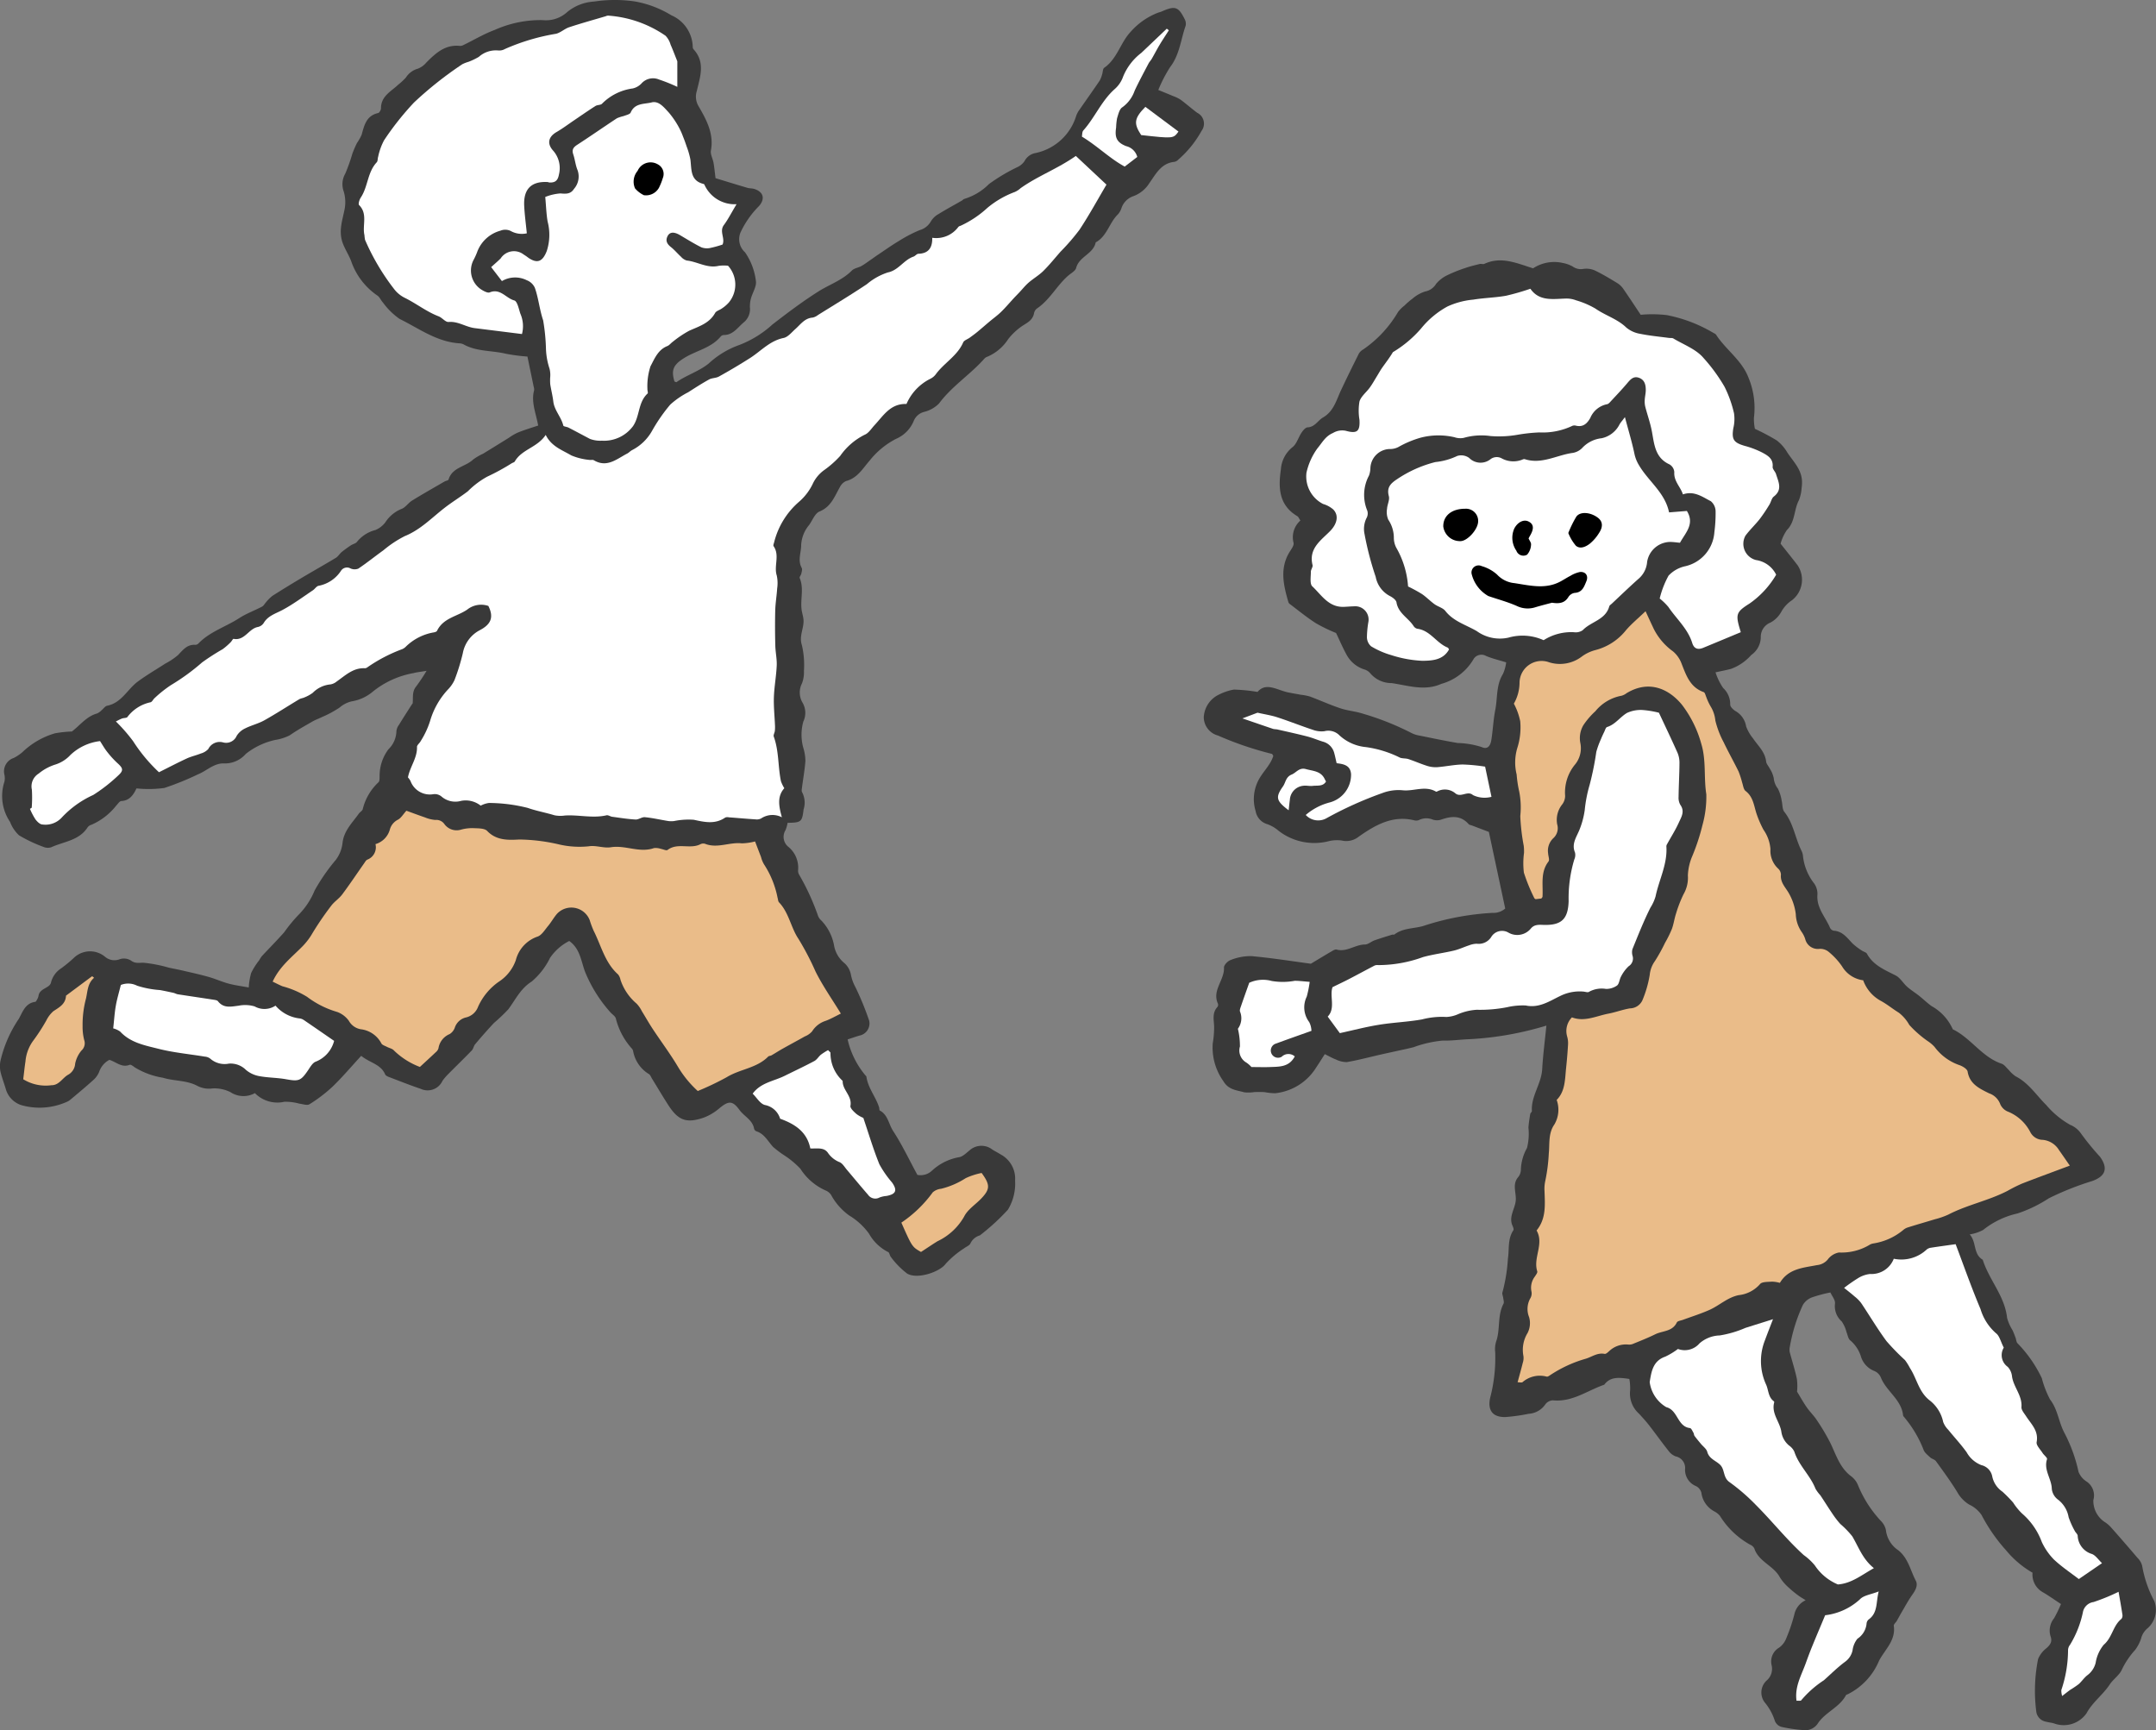 <svg xmlns="http://www.w3.org/2000/svg" width="240.511" height="192.993"><rect width="100%" height="100%" fill="#808080" stroke="none"/><g data-name="content img_01"><g data-name="グループ 1892"><path data-name="パス 1177" d="M60.037 47.47c-.267-1.434-.805-2.632-.455-3.927a.909.909 0 0 0-.044-.386l-.7-3.382a20.184 20.184 0 0 1-2.424-.318c-1.52-.366-3.148-.228-4.585-.977a1.27 1.27 0 0 0-.492-.176c-2.566-.129-4.58-1.659-6.759-2.728a7.822 7.822 0 0 1-1.851-1.818c-.237-.249-.372-.628-.646-.8a7.666 7.666 0 0 1-2.923-3.873c-.251-.634-.624-1.208-.884-1.86-.545-1.37-.1-2.549.156-3.823a4.161 4.161 0 0 0-.084-2.035 2.374 2.374 0 0 1 .171-2 19.67 19.67 0 0 0 .788-2.214 11.758 11.758 0 0 1 .512-1.191 5.984 5.984 0 0 0 .519-.907c.3-1.065.517-2.15 1.848-2.445.143-.032.317-.351.317-.536 0-1.366 1.143-1.876 1.94-2.643a6.85 6.85 0 0 0 .839-.78 2.316 2.316 0 0 1 1.335-.99 2.313 2.313 0 0 0 .933-.671c1.038-1.047 2.091-2.035 3.734-1.872a.753.753 0 0 0 .381-.075c1.171-.568 2.3-1.248 3.513-1.7a12.546 12.546 0 0 1 5.355-1.1 3.5 3.5 0 0 0 2.759-.913A5.194 5.194 0 0 1 66.263.174 15.446 15.446 0 0 1 70.815.16a11.638 11.638 0 0 1 4.071 1.543 3.95 3.95 0 0 1 2.392 3.529.415.415 0 0 0 .075.249c1.353 1.459.753 3.071.379 4.669a2.068 2.068 0 0 0 .2 1.705c.864 1.491 1.723 3.045 1.375 4.929-.079.428.21.917.292 1.384.089.512.136 1.033.221 1.708 1.146.349 2.344.72 3.548 1.074.25.073.529.05.777.128 1.026.321 1.231 1.1.528 1.906a10.374 10.374 0 0 0-2.071 2.958 1.962 1.962 0 0 0 .51 2.205 7.062 7.062 0 0 1 1.208 3.182c.11.6-.372 1.305-.55 1.973a3.371 3.371 0 0 0-.113.981A1.913 1.913 0 0 1 83 35.936c-.7.566-1.207 1.448-2.279 1.437a.507.507 0 0 0-.337.181c-1.065 1.274-2.715 1.551-4.044 2.375-1.211.75-1.495 1.321-1.1 2.63.081.023.194.093.238.063 1.126-.789 2.457-1.172 3.574-2.065a9.9 9.9 0 0 1 3.435-2.078 11.686 11.686 0 0 0 3.688-2.287c1.658-1.281 3.338-2.549 5.106-3.669 1.245-.788 2.68-1.259 3.754-2.347.257-.26.717-.31 1.058-.5.369-.208.709-.469 1.059-.709.284-.195.562-.4.848-.589.757-.506 1.5-1.036 2.281-1.5a15.392 15.392 0 0 1 2.293-1.2 2.1 2.1 0 0 0 1.285-1.007 2.253 2.253 0 0 1 .83-.788c.844-.523 1.72-.994 2.581-1.488.114-.066.209-.184.33-.215a6.54 6.54 0 0 0 2.722-1.646 19.921 19.921 0 0 1 3.236-1.921 2.024 2.024 0 0 0 .729-.634 1.718 1.718 0 0 1 1.219-.905 6.039 6.039 0 0 0 4.549-4.15 2.48 2.48 0 0 1 .362-.678c.746-1.083 1.512-2.153 2.25-3.241a2.9 2.9 0 0 0 .282-.715c.082-.245.065-.612.229-.726 1.456-1.005 1.808-2.807 2.958-4.024a7.813 7.813 0 0 1 3.054-2.127c.123-.044.254-.067.372-.12 1.513-.674 1.889-.564 2.578.816a1.094 1.094 0 0 1 .129.744c-.552 1.556-.67 3.259-1.746 4.646a15.751 15.751 0 0 0-1.31 2.537c.583.239 1.133.458 1.678.69a3.96 3.96 0 0 1 .818.4c.627.466 1.213.987 1.84 1.453a1.348 1.348 0 0 1 .485 2.026 11.685 11.685 0 0 1-2.576 3.19.886.886 0 0 1-.448.261c-1.47.142-2.066 1.35-2.777 2.347a3.583 3.583 0 0 1-1.781 1.474 2.122 2.122 0 0 0-1.35 1.345 1.89 1.89 0 0 1-.384.681c-.975.932-1.214 2.445-2.489 3.134-.257 1.294-1.843 1.567-2.178 2.846-.093.356-.6.606-.928.9-1.263 1.122-2.042 2.705-3.489 3.659a.943.943 0 0 0-.294.553c-.154.671-.639.954-1.192 1.292a6.992 6.992 0 0 0-1.68 1.544 5.169 5.169 0 0 1-2.381 1.985c-.189.059-.34.268-.488.427-1.542 1.66-3.474 2.915-4.846 4.766a3.514 3.514 0 0 1-1.689.946 1.694 1.694 0 0 0-1.127.989 3.7 3.7 0 0 1-1.957 2 9.046 9.046 0 0 0-2.958 2.425c-.754.858-1.357 1.959-2.626 2.288a1.417 1.417 0 0 0-.7.675c-.6 1.044-.976 2.2-2.281 2.729-.5.206-.782.978-1.151 1.5a3.78 3.78 0 0 0-.891 2.256c0 .845-.408 1.682.061 2.534.088.16 0 .432-.045.645-.036.168-.23.368-.182.48.516 1.2.026 2.463.238 3.678.053.3.145.593.181.894.116.977-.527 1.866-.169 2.93a9.75 9.75 0 0 1 .226 2.853 3.507 3.507 0 0 1-.214 1.393 2.225 2.225 0 0 0 .048 2.142 2.254 2.254 0 0 1 .1 2.119 5.46 5.46 0 0 0 .017 3.015 5.039 5.039 0 0 1 .212 1.394c-.075 1-.255 1.988-.383 2.982-.022.17-.063.392.02.51a2.485 2.485 0 0 1 .163 1.9c-.166 1.381-.25 1.487-1.786 1.5a3.835 3.835 0 0 1-.231.819 1.422 1.422 0 0 0 .335 1.877 3.013 3.013 0 0 1 1.068 2.585.871.871 0 0 0 .105.489 26.546 26.546 0 0 1 2.127 4.632 1.406 1.406 0 0 0 .384.523 5.442 5.442 0 0 1 1.4 2.786 3.26 3.26 0 0 0 1.188 1.973 2.329 2.329 0 0 1 .7 1.325 4.777 4.777 0 0 0 .483 1.308 32.473 32.473 0 0 1 1.538 3.746 1.38 1.38 0 0 1-1.1 1.677c-.442.135-.88.286-1.3.425a9.489 9.489 0 0 0 1.939 3.952c.053.07.147.133.157.208.175 1.26 1.038 2.234 1.412 3.409.039.122.014.326.087.365.907.483.982 1.519 1.472 2.268.991 1.515 1.77 3.169 2.713 4.907a1.841 1.841 0 0 0 1.595-.439 6.006 6.006 0 0 1 3.012-1.526c.422-.039.83-.46 1.2-.757a1.981 1.981 0 0 1 2.552-.105c.293.193.615.341.908.533a3.064 3.064 0 0 1 1.634 2.929 5.6 5.6 0 0 1-.8 3.247 24.457 24.457 0 0 1-3.127 2.868 1.681 1.681 0 0 0-1.058.9c-.106.237-.465.356-.7.543a10.316 10.316 0 0 0-2.065 1.735c-.644.9-3.153 1.758-4.291 1.083a9.1 9.1 0 0 1-1.81-1.844c-.141-.154-.156-.493-.308-.556a5.093 5.093 0 0 1-2.137-2.05 7.429 7.429 0 0 0-2.187-2.016 6.819 6.819 0 0 1-2.045-2.311 1.291 1.291 0 0 0-.585-.483 6.446 6.446 0 0 1-2.839-2.434 9.748 9.748 0 0 0-1.784-1.486 11.18 11.18 0 0 1-1.24-.933c-.592-.617-.963-1.459-1.866-1.753a.449.449 0 0 1-.268-.277c-.17-1-1.112-1.389-1.636-2.109-.771-1.059-1.216-1.035-2.228-.2a5.864 5.864 0 0 1-1.778 1.063c-1.911.648-2.823.3-3.906-1.363-.638-.983-1.23-2-1.846-2.992-.115-.186-.2-.45-.374-.531a3.771 3.771 0 0 1-1.73-2.534.705.705 0 0 0-.1-.242 7.838 7.838 0 0 1-1.829-3.4c-.066-.26-.388-.454-.593-.678a15.652 15.652 0 0 1-2.742-4.295c-.541-1.225-.557-2.749-1.864-3.678a5.683 5.683 0 0 0-2.144 1.887 8.157 8.157 0 0 1-2.048 2.639c-1.263.8-1.8 2.02-2.609 3.1a20.008 20.008 0 0 1-1.6 1.521 57.781 57.781 0 0 0-2.1 2.377c-.164.193-.194.5-.366.683-.846.876-1.723 1.722-2.58 2.588a6.372 6.372 0 0 0-.688.794 1.823 1.823 0 0 1-2.441.9c-1.191-.4-2.363-.867-3.538-1.316-.159-.061-.368-.159-.425-.295-.481-1.136-1.7-1.276-2.67-2.067-1.064 1.157-2.072 2.353-3.192 3.436a16.584 16.584 0 0 1-2.574 1.963c-.256.165-.745-.016-1.123-.063a5.984 5.984 0 0 0-1.668-.214 3.508 3.508 0 0 1-3.3-.961 2.63 2.63 0 0 1-2.735-.113 4 4 0 0 0-2.015-.409 2.819 2.819 0 0 1-1.642-.272c-1.213-.661-2.608-.531-3.883-.926a8.6 8.6 0 0 1-3.155-1.171c-.159-.129-.419-.318-.548-.267-.889.355-1.5-.329-2.255-.553a2.351 2.351 0 0 0-1.145 1.353 2.542 2.542 0 0 1-.692.936c-.8.723-1.626 1.408-2.451 2.1a1.759 1.759 0 0 1-.555.337 7.432 7.432 0 0 1-4.744.388 2.642 2.642 0 0 1-1.948-1.786c-.194-.676-.456-1.333-.616-2.016a3.177 3.177 0 0 1-.012-1.149 13.913 13.913 0 0 1 2.056-4.735c.434-.773.72-1.75 1.836-1.9.089-.012.166-.188.226-.3a1.151 1.151 0 0 0 .139-.369c.118-.836 1.182-.838 1.378-1.431a2.632 2.632 0 0 1 1.16-1.645 15.155 15.155 0 0 0 1.509-1.258 2.61 2.61 0 0 1 3.355-.04 1.617 1.617 0 0 0 1.677.282 1.49 1.49 0 0 1 1.222.146c.49.375.914.24 1.435.254a15.907 15.907 0 0 1 2.821.553c.5.107 1.012.2 1.514.318.97.226 1.944.438 2.9.708.756.213 1.478.546 2.236.75.706.19 1.439.28 2.244.43a7.6 7.6 0 0 1 .269-1.616 8.021 8.021 0 0 1 .91-1.439 3.112 3.112 0 0 1 .285-.441c.827-.888 1.682-1.75 2.487-2.656a16.836 16.836 0 0 1 1.575-1.92 8.369 8.369 0 0 0 1.828-2.756 21.55 21.55 0 0 1 2.354-3.4 3.853 3.853 0 0 0 .758-1.915c.159-1.367 1.1-2.236 1.816-3.252.126-.177.375-.3.433-.488a6.044 6.044 0 0 1 1.756-3.007c.17-.145.109-.577.131-.879a4.915 4.915 0 0 1 .985-2.805 2.9 2.9 0 0 0 .886-2 1.4 1.4 0 0 1 .281-.719c.472-.775.968-1.536 1.455-2.3.023-.037.074-.067.078-.1.068-.64-.093-1.306.389-1.886a20.732 20.732 0 0 0 1.161-1.744c-.653.111-1.058.149-1.446.251a10.018 10.018 0 0 0-4.675 2.171 4.847 4.847 0 0 1-2.249.986 3.174 3.174 0 0 0-1.338.693 11.93 11.93 0 0 1-1.935 1.044c-.346.175-.722.3-1.056.489-.867.5-1.744.99-2.566 1.558a5.229 5.229 0 0 1-1.575.509 8 8 0 0 0-3.334 1.573 3.073 3.073 0 0 1-2.491 1.052c-1.1 0-1.881.843-2.843 1.223a31.562 31.562 0 0 1-3.739 1.517 13.076 13.076 0 0 1-3.113.049c-.38.82-.833 1.364-1.7 1.411-.191.01-.369.315-.547.491a7.134 7.134 0 0 1-2.771 2.152.8.8 0 0 0-.424.275c-.947 1.493-2.661 1.594-4.069 2.238a1.247 1.247 0 0 1-.89-.051 15.718 15.718 0 0 1-2.714-1.291 4.035 4.035 0 0 1-.992-1.494 5.146 5.146 0 0 1-.628-4.466 1.858 1.858 0 0 0 .009-.765 1.572 1.572 0 0 1 1.03-1.893 4.895 4.895 0 0 0 .965-.644 8.764 8.764 0 0 1 3.645-2.11 13.192 13.192 0 0 1 1.88-.2c.936-.714 1.629-1.688 2.817-2.013a1.671 1.671 0 0 0 .508-.372c.205-.165.383-.445.609-.49 1.617-.32 2.259-1.842 3.427-2.7.978-.722 2.036-1.337 3.058-2a7.718 7.718 0 0 0 1.414-.944c.559-.578 1.025-1.218 1.953-1.149a.511.511 0 0 0 .344-.165c1.274-1.316 3.039-1.842 4.531-2.809.795-.515 1.708-.846 2.554-1.289.177-.093.283-.316.43-.472a4.446 4.446 0 0 1 .735-.735c1.1-.7 2.211-1.378 3.331-2.045 1.243-.739 2.505-1.445 3.742-2.193.253-.153.412-.452.646-.645a12.515 12.515 0 0 1 1.034-.751c.214-.143.53-.192.665-.38a3.892 3.892 0 0 1 2.062-1.324 2.7 2.7 0 0 0 1.1-.847 3.878 3.878 0 0 1 1.776-1.492c.462-.149.785-.683 1.225-.954 1.185-.73 2.4-1.414 3.6-2.112.152-.088.426-.119.46-.232.411-1.361 1.882-1.408 2.733-2.221a6.3 6.3 0 0 1 1.122-.657c.954-.582 1.9-1.175 2.853-1.761a6.39 6.39 0 0 1 .992-.583c.729-.302 1.479-.524 2.297-.796z" fill="#393939"/><path data-name="パス 1178" d="M101.121 45.066c-1.782-.07-2.57 1.3-3.566 2.366-.35.375-.657.891-1.095 1.064a7.3 7.3 0 0 0-2.733 2.362 11.025 11.025 0 0 1-1.752 1.557 3.963 3.963 0 0 0-1.262 1.459 6.176 6.176 0 0 1-1.545 2.073 8.782 8.782 0 0 0-2.821 4.594c-.038.125-.106.3-.052.383.718 1.027.01 2.2.357 3.28a4.011 4.011 0 0 1 .045 1.431c-.052.824-.195 1.644-.217 2.468a77.703 77.703 0 0 0 .009 3.922c.018.742.19 1.485.158 2.221-.052 1.177-.274 2.347-.316 3.524-.036 1.038.078 2.081.121 3.122a4.069 4.069 0 0 1-.015.643c-.026.215-.183.461-.12.635.586 1.61.459 3.329.8 4.974a3.805 3.805 0 0 0 .377.781c-.809.909-.626 1.976-.271 3.246a2.274 2.274 0 0 0-2.313.126 1.05 1.05 0 0 1-.628.105c-1-.064-1.993-.154-2.99-.229a.68.68 0 0 0-.389.027c-1.129.774-2.284.514-3.508.248a8.089 8.089 0 0 0-2.2.142 2.758 2.758 0 0 1-.634 0c-.874-.141-1.741-.343-2.619-.43-.335-.034-.7.278-1.042.259-.873-.048-1.741-.188-2.609-.307-.215-.029-.443-.207-.63-.164-1.556.361-3.112-.081-4.666.027a3.286 3.286 0 0 1-1.14-.029c-.987-.3-2-.478-2.988-.823a17.952 17.952 0 0 0-4.317-.55 2.743 2.743 0 0 0-.925.3 2.7 2.7 0 0 0-2.181-.536 2.365 2.365 0 0 1-2.214-.5 1.178 1.178 0 0 0-.856-.248 2.3 2.3 0 0 1-2.583-1.473 2.043 2.043 0 0 0-.282-.394c.227-1.2 1.049-2.168 1.009-3.4-.007-.212.3-.421.413-.653a9.544 9.544 0 0 0 1.049-2.247 8.685 8.685 0 0 1 2.072-3.591 3.843 3.843 0 0 0 .648-.963 22.773 22.773 0 0 0 .929-3 3.631 3.631 0 0 1 1.882-2.562c1.2-.626 1.63-1.39.968-2.712a2.485 2.485 0 0 0-2.367.415c-1.132.767-2.672.932-3.359 2.361-.055.114-.3.171-.464.193a5.866 5.866 0 0 0-2.993 1.551 1.339 1.339 0 0 1-.426.3 17.264 17.264 0 0 0-3.909 2.042.486.486 0 0 1-.245.089c-1.314-.071-2.183.8-3.147 1.471a1.473 1.473 0 0 1-.7.33 3.174 3.174 0 0 0-1.979.939 4.07 4.07 0 0 1-.9.5c-.2.1-.434.113-.618.224-1.3.779-2.569 1.608-3.89 2.347-.67.374-1.447.552-2.136.9a2.223 2.223 0 0 0-.943.828 1.276 1.276 0 0 1-1.509.735 1.422 1.422 0 0 0-1.658.736 1.8 1.8 0 0 1-.835.5c-.514.208-1.067.325-1.568.556-1.026.475-2.028 1-3.1 1.534a18.129 18.129 0 0 1-2.884-3.465 18.757 18.757 0 0 0-1.922-2.2c.185-.09.425-.226.678-.326.2-.078.528-.043.612-.176a4.358 4.358 0 0 1 2.587-1.64c.181-.06.282-.329.448-.467a13.417 13.417 0 0 1 1.825-1.45 23.8 23.8 0 0 0 3.473-2.531 25.814 25.814 0 0 1 2.291-1.473 7.336 7.336 0 0 0 .885-.771c.127-.118.251-.4.335-.38 1.239.235 1.681-1.14 2.712-1.325a1.032 1.032 0 0 0 .637-.433c.485-.825 1.33-1.052 2.1-1.464 1.186-.632 2.276-1.447 3.4-2.2.217-.144.376-.425.606-.492a3.832 3.832 0 0 0 2.523-1.68.8.8 0 0 1 1.054-.265 1.129 1.129 0 0 0 .88.024c.964-.647 1.869-1.38 2.813-2.057a12.3 12.3 0 0 1 2.37-1.57c1.769-.716 3.034-2.071 4.489-3.19.824-.634 1.717-1.179 2.544-1.809a9.533 9.533 0 0 1 2.159-1.631 24.605 24.605 0 0 0 2.746-1.5c.115-.064.278-.1.335-.2.785-1.363 2.52-1.548 3.448-2.961.631 1.294 1.836 1.685 2.854 2.288a6.828 6.828 0 0 0 1.995.5c.168.037.385-.039.517.039 1.475.875 2.562-.145 3.731-.749.191-.1.34-.28.532-.377a5.349 5.349 0 0 0 2.23-2.145 18.809 18.809 0 0 1 2.036-2.936 9.192 9.192 0 0 1 2-1.376c.766-.49 1.53-.985 2.326-1.423.328-.18.773-.148 1.1-.33a67.044 67.044 0 0 0 3.494-2.076c1.213-.78 2.188-1.913 3.715-2.226.494-.1.913-.638 1.334-1.012.578-.513 1.028-1.2 1.913-1.261a1.464 1.464 0 0 0 .588-.283c1.828-1.141 3.675-2.252 5.465-3.449a6.891 6.891 0 0 1 2.343-1.308c1.188-.24 1.766-1.389 2.847-1.76.2-.069.366-.313.552-.319 1.1-.035 1.576-.642 1.547-1.784a3.063 3.063 0 0 0 2.918-1.219.466.466 0 0 1 .232-.117 11.521 11.521 0 0 0 3-2 10.432 10.432 0 0 1 3.058-1.773 2.416 2.416 0 0 0 .655-.43c1.912-1.358 4.131-2.167 6.155-3.591l3.418 3.2c-.982 1.662-1.92 3.381-2.994 5.011a23.689 23.689 0 0 1-2.132 2.469c-.634.721-1.235 1.475-1.916 2.149-.494.488-1.115.845-1.641 1.3-.382.333-.7.737-1.051 1.108-.2.214-.411.422-.611.638-.469.507-.914 1.039-1.409 1.52-.4.391-.862.72-1.292 1.081-.462.388-.915.787-1.38 1.17-.268.221-.551.425-.832.629-.246.179-.626.293-.729.53-.652 1.506-2.132 2.284-3.052 3.549a1.678 1.678 0 0 1-.6.5 5.634 5.634 0 0 0-2.672 2.816z" fill="#fff"/><path data-name="パス 1179" d="M84.231 93.866c.23.6.446 1.169.665 1.735a2.99 2.99 0 0 0 .348.841 10.47 10.47 0 0 1 1.5 3.72c.054.166.05.383.158.495 1.112 1.161 1.318 2.81 2.164 4.066a30.56 30.56 0 0 1 1.9 3.631c.792 1.6 1.831 3.069 2.835 4.713-.608.3-1.13.6-1.686.808a2.769 2.769 0 0 0-1.523 1.178 2.133 2.133 0 0 1-.812.564c-.83.469-1.672.917-2.5 1.383-.412.232-.809.491-1.219.727-.112.064-.284.054-.367.138-1.276 1.3-3.15 1.389-4.626 2.3a31.962 31.962 0 0 1-3.228 1.54 11.832 11.832 0 0 1-2.258-2.783c-.847-1.412-1.839-2.737-2.749-4.112-.431-.651-.813-1.333-1.226-2a3.426 3.426 0 0 0-.587-.849 5.926 5.926 0 0 1-1.801-2.66 1.425 1.425 0 0 0-.269-.6c-1.464-1.3-1.878-3.192-2.712-4.844a10.585 10.585 0 0 1-.456-1.219 2.194 2.194 0 0 0-3.646-.7c-.368.428-.643.936-1.006 1.37s-.712 1.033-1.186 1.179a3.757 3.757 0 0 0-2.4 2.611 4.726 4.726 0 0 1-1.9 2.416 6.806 6.806 0 0 0-2.316 2.8 1.891 1.891 0 0 1-1.3 1.174 1.724 1.724 0 0 0-1.3 1.171 1.4 1.4 0 0 1-.568.695 2.056 2.056 0 0 0-1.247 1.582.849.849 0 0 1-.286.427c-.565.538-1.143 1.063-1.786 1.657a8.378 8.378 0 0 1-2.891-1.832c-.177-.21-.528-.271-.792-.412-.216-.116-.525-.2-.617-.386a2.993 2.993 0 0 0-2.3-1.576 1.874 1.874 0 0 1-1.319-.931 2.781 2.781 0 0 0-1.3-.995 10.329 10.329 0 0 1-3.366-1.689 10.246 10.246 0 0 0-2.74-1.175c-.375-.156-.736-.347-1.1-.52.8-1.741 2.194-2.767 3.362-3.972a7.266 7.266 0 0 0 1.077-1.431 33.778 33.778 0 0 1 2.089-3.056c.351-.47.883-.8 1.234-1.273.849-1.138 1.638-2.321 2.454-3.482.1-.143.2-.332.342-.393a1.475 1.475 0 0 0 .912-1.732 2.35 2.35 0 0 0 1.612-1.657 1.742 1.742 0 0 1 .893-1.07c.352-.184.582-.6.944-1 .628.228 1.356.5 2.094.754a3.737 3.737 0 0 0 1.136.275 1.1 1.1 0 0 1 1.008.459 1.68 1.68 0 0 0 1.879.615 4.783 4.783 0 0 1 1.3-.162c.55.032 1.292-.006 1.6.319 1.031 1.084 2.385 1.015 3.571.951a20.467 20.467 0 0 1 4.4.54 10.06 10.06 0 0 0 3.364.217c.791-.133 1.665.235 2.458.107 1.619-.261 3.191.662 4.805.094a1.776 1.776 0 0 1 .769.085c.257.04.612.227.75.122 1.12-.854 2.512-.048 3.664-.639a.7.7 0 0 1 .514-.049c1.376.552 2.732-.207 4.105-.049a6.437 6.437 0 0 0 1.479-.211z" fill="#eabc89"/><path data-name="パス 1180" d="M58.228 37.263l-5.28-.661c-.989-.124-1.837-.777-2.908-.686-.349.03-.713-.477-1.112-.63-1.341-.514-2.466-1.413-3.74-2.046a3.375 3.375 0 0 1-1.209-.978 25.334 25.334 0 0 1-3.259-5.512 3.856 3.856 0 0 1-.063-.511c-.263-1.1.4-2.368-.6-3.366-.113-.112.039-.615.2-.852.8-1.211.732-2.81 1.769-3.916.129-.138.093-.421.161-.627a6.826 6.826 0 0 1 .663-1.837 31.957 31.957 0 0 1 3.329-4.2 41.08 41.08 0 0 1 5.39-4.274 4.064 4.064 0 0 1 .7-.273 7.383 7.383 0 0 0 1.147-.552 2.86 2.86 0 0 1 2.154-.713 1.279 1.279 0 0 0 .755-.161 23.575 23.575 0 0 1 5.7-1.7c.519-.126.957-.56 1.473-.731 1.345-.444 2.712-.822 4.071-1.226a.769.769 0 0 1 .25-.069 12.792 12.792 0 0 1 6.426 2.246 2.376 2.376 0 0 1 .561.994c.24.537.444 1.09.752 1.857V9.69a18.617 18.617 0 0 0-2.04-.819 1.727 1.727 0 0 0-1.942.421 1.9 1.9 0 0 1-1 .576 5.92 5.92 0 0 0-3.415 1.7c-.155.166-.518.118-.731.254-.808.513-1.593 1.061-2.387 1.6-.646.435-1.271.909-1.945 1.3-.888.51-1.123 1.254-.415 2.057a2.941 2.941 0 0 1 .673 2.671c-.122.684-.407.945-1.1.906-.042 0-.081-.043-.123-.045-1.843-.119-2.749.759-2.657 2.641.048 1 .186 1.988.293 3.076a2.552 2.552 0 0 1-1.808-.267 1.394 1.394 0 0 0-1.125-.031 3.837 3.837 0 0 0-2.565 2.275 7.423 7.423 0 0 1-.427.963 2.53 2.53 0 0 0 .942 3.391c.254.149.633.345.847.257 1.176-.485 1.813.653 2.739.9.335.091.5.942.673 1.468a3.458 3.458 0 0 1 .183 2.279z" fill="#fff"/><path data-name="パス 1181" d="M82.166 22.779c-.607 1.01-.956 1.708-1.414 2.324-.534.717.16 1.464-.147 2.176a11.715 11.715 0 0 1-1.369.381 1.765 1.765 0 0 1-1-.073c-.816-.406-1.594-.894-2.381-1.358-.645-.379-1.119-.37-1.367.082-.281.511-.092.895.351 1.245.407.321.742.733 1.128 1.083a1.384 1.384 0 0 0 .639.423c1.2.124 2.289.9 3.569.592a4.476 4.476 0 0 1 1.039-.012 3.132 3.132 0 0 1 .093 4.1 3.85 3.85 0 0 1-.778.667c-.243.182-.622.268-.752.5-.644 1.162-1.8 1.493-2.9 1.988a11.878 11.878 0 0 0-1.822 1.225c-.215.151-.385.393-.618.485-1.041.409-1.429 1.427-1.874 2.258a7.1 7.1 0 0 0-.34 2.525c-.017.171.1.435.017.509-1.07.98-.855 2.519-1.622 3.635a4.026 4.026 0 0 1-3.477 1.627 3.31 3.31 0 0 1-1.33-.2c-.8-.421-1.589-.847-2.389-1.259-.19-.1-.557-.114-.584-.229-.227-.961-1-1.688-1.115-2.693-.076-.64-.24-1.269-.34-1.906a6.169 6.169 0 0 1-.011-.731 2.85 2.85 0 0 0-.073-1.028 7.891 7.891 0 0 1-.393-2.155 21.907 21.907 0 0 0-.316-3.228c-.406-1.2-.51-2.45-.923-3.621a1.619 1.619 0 0 0-.9-.849 2.9 2.9 0 0 0-2.776.095l-1.2-1.559c.433-.394.76-.67 1.061-.971a1.766 1.766 0 0 1 2.556-.441 6.007 6.007 0 0 1 .538.373c1.023.694 1.593.4 2.047-.753a5.851 5.851 0 0 0 .094-3.3c-.144-.855-.17-1.73-.261-2.734a5.643 5.643 0 0 1 1.7-.395c.628.06 1.136.074 1.5-.5a2.1 2.1 0 0 0 .406-2.089c-.236-.558-.287-1.191-.483-1.769-.179-.526.016-.791.449-1.071 1.487-.965 2.942-1.981 4.423-2.956a4.209 4.209 0 0 1 .742-.242c.281-.113.706-.193.795-.4.456-1.077 1.53-.919 2.333-1.126s1.392.57 1.909 1.121a9.539 9.539 0 0 1 1.107 1.615 7.265 7.265 0 0 1 .479 1.053c.146.359.28.724.4 1.093a8.84 8.84 0 0 1 .427 1.471c.152 1.106-.045 2.368 1.464 2.741a.166.166 0 0 1 .1.074 3.694 3.694 0 0 0 3.589 2.187z" fill="#fff"/><path data-name="パス 1182" d="M30.734 112.182a4.187 4.187 0 0 0 2.667 1.425 1.029 1.029 0 0 1 .487.179c1.113.755 2.217 1.522 3.384 2.326a3.4 3.4 0 0 1-2.039 2.314c-.352.122-.614.588-.852.94-.822 1.216-1.048 1.283-2.482 1.024-.983-.177-2-.162-2.981-.347a3.174 3.174 0 0 1-1.483-.694 2.431 2.431 0 0 0-1.9-.7 2.429 2.429 0 0 1-2.086-.559 1.128 1.128 0 0 0-.605-.222c-1.713-.284-3.457-.44-5.133-.864-1.518-.384-3.135-.667-4.3-1.924a2.3 2.3 0 0 0-.782-.362c.1-.866.146-1.694.288-2.507.134-.77.363-1.524.563-2.336a2.205 2.205 0 0 1 1.821.085 10.7 10.7 0 0 0 2.542.484c.5.09 1 .2 1.5.308.17.038.327.139.5.165 1.33.207 2.663.4 3.994.606.166.026.389.054.476.166.636.819 1.457.6 2.3.5a3.741 3.741 0 0 1 1.79.077 2.237 2.237 0 0 0 2.331-.084z" fill="#fff"/><path data-name="パス 1183" d="M96.308 124.703c.614 1.81 1.121 3.526 1.791 5.175a11.484 11.484 0 0 0 1.414 2.034c.616.881.44 1.3-.623 1.5a2.885 2.885 0 0 0-.763.165.982.982 0 0 1-1.294-.3c-.8-.915-1.575-1.862-2.364-2.791-.251-.3-.469-.685-.793-.838a2.841 2.841 0 0 1-1.294-1.013c-.458-.7-1.254-.483-1.988-.523-.362-1.819-1.668-2.708-3.366-3.315a2.2 2.2 0 0 0-1.689-1.529c-.533-.124-.929-.834-1.375-1.268.9-1.236 2.37-1.39 3.593-2 1.1-.545 2.207-1.063 3.286-1.639.292-.156.476-.5.743-.717a7.387 7.387 0 0 1 .789-.5c.158.173.265.234.268.3a4.184 4.184 0 0 0 1.361 3.134c-.039 1.018 1.074 1.667.865 2.782-.048.256.38.652.661.9a3.374 3.374 0 0 0 .778.443z" fill="#fff"/><path data-name="パス 1184" d="M3.539 90.101a15.007 15.007 0 0 0 .017-2.01 1.672 1.672 0 0 1 .752-1.791 5.55 5.55 0 0 1 1.92-1.031 3.885 3.885 0 0 0 1.632-1.055 5.8 5.8 0 0 1 3.3-1.543c.259.4.488.813.778 1.179a10.2 10.2 0 0 0 1.129 1.246c.668.6.756.839.091 1.439a18.277 18.277 0 0 1-2.757 2.146 10.958 10.958 0 0 0-3.529 2.538 2.46 2.46 0 0 1-2.143.754c-.264 0-.592-.325-.782-.581a7.8 7.8 0 0 1-.606-1.161z" fill="#fff"/><path data-name="パス 1185" d="M2.592 120.393c.1-.8.155-1.394.248-1.981a4.553 4.553 0 0 1 .917-2.389 21.092 21.092 0 0 0 1.414-2.193 3.377 3.377 0 0 1 .775-1.023c.67-.444 1.374-.8 1.416-1.739l2.912-2.169.223.175c-.752.646-.713 1.512-.911 2.343a11.322 11.322 0 0 0-.372 3.066 5.907 5.907 0 0 0 .18 1.541 1.09 1.09 0 0 1-.3 1.161 3.246 3.246 0 0 0-.71 1.472 1.519 1.519 0 0 1-.8 1.243c-.63.363-1 1.171-1.846 1.159a4.77 4.77 0 0 1-3.146-.666z" fill="#eabc89"/><path data-name="パス 1186" d="M102.742 139.66c-.988-.563-1-.578-2.192-3.273a13.884 13.884 0 0 0 3.5-3.377 1.667 1.667 0 0 1 .939-.4 9.092 9.092 0 0 0 2.747-1.188 7.874 7.874 0 0 1 1.769-.574c.953 1.305.95 1.793 0 2.807-.652.7-1.562 1.256-1.959 2.07a6.716 6.716 0 0 1-2.958 2.736c-.576.353-1.134.737-1.846 1.199z" fill="#eabc89"/><path data-name="パス 1187" d="M126.868 17.509l-1.4 1.074c-1.64-.876-3.037-2.294-4.779-3.344.045-.214.017-.526.16-.686 1.295-1.449 2.029-3.316 3.515-4.629a3.307 3.307 0 0 0 .934-1.4 6.341 6.341 0 0 1 2.022-2.625c.951-.9 1.894-1.8 2.84-2.7l.227.185c-.34.533-.692 1.059-1.017 1.6-.308.515-.584 1.05-.883 1.57-.109.188-.268.348-.368.539-.523 1-1.061 1.993-1.54 3.013a3.824 3.824 0 0 1-1.374 1.859c-.329.2-.455.791-.592 1.229a7.112 7.112 0 0 0-.106 1.037c-.169 1.109.068 1.656 1.118 2.07a1.687 1.687 0 0 1 1.243 1.208z" fill="#fff"/><path data-name="パス 1188" d="M127.301 15.067c-.852-1.3-.79-1.862.47-3.149l3.692 2.757c-.566.79-.566.79-4.162.392z" fill="#fff"/><path data-name="パス 1189" d="M71.824 21.773a3.128 3.128 0 0 1-.981-.755 1.856 1.856 0 0 1 .284-1.956 1.578 1.578 0 0 1 2.221-.747 1.212 1.212 0 0 1 .593 1.545 6.98 6.98 0 0 1-.435 1.091 1.651 1.651 0 0 1-1.682.822z"/></g><g data-name="グループ 1893"><path data-name="パス 1191" d="M145.063 58.067c-.146-.214-.21-.407-.341-.485-2.062-1.226-2.13-3.163-1.836-5.2a3.474 3.474 0 0 1 1.288-2.491c.478-.362.661-1.1 1.023-1.635.164-.243.435-.573.669-.583.819-.036 1.136-.76 1.719-1.1 1.2-.69 1.492-1.939 2.018-3.058.646-1.377 1.32-2.741 2-4.1a1.392 1.392 0 0 1 .478-.44 13.052 13.052 0 0 0 3.872-4.165 3.735 3.735 0 0 1 .731-.732 7.816 7.816 0 0 1 .864-.746 4.07 4.07 0 0 1 1.426-.814 1.8 1.8 0 0 0 1.224-.846 3.653 3.653 0 0 1 1.2-.945 16.167 16.167 0 0 1 2.05-.827c.528-.185 1.076-.317 1.621-.451.165-.04.374.05.518-.017 1.878-.868 3.589-.078 5.435.5a4.289 4.289 0 0 1 3.3-.6 3.734 3.734 0 0 1 1.1.386 1.56 1.56 0 0 0 1.22.278 2.342 2.342 0 0 1 1.27.175c.866.414 1.691.916 2.513 1.415a2.247 2.247 0 0 1 .655.629c.692 1 1.356 2.013 1.947 2.9a14.065 14.065 0 0 1 2.9.034 16.222 16.222 0 0 1 5.089 1.915c.148.093.344.159.432.294 1.091 1.67 2.86 2.828 3.6 4.764a8.832 8.832 0 0 1 .612 4.476 5.189 5.189 0 0 0 .108 1.241 23.329 23.329 0 0 1 2.449 1.3 4.747 4.747 0 0 1 1.166 1.338c.639.969 1.528 1.819 1.63 3.071a3.833 3.833 0 0 1-.037.9 4.353 4.353 0 0 1-.3 1.353c-.566 1.062-.4 2.393-1.343 3.332a4.922 4.922 0 0 0-.7 1.518c.669.848 1.3 1.626 1.906 2.419a2.9 2.9 0 0 1-.633 3.885 3.672 3.672 0 0 0-1.21 1.319 2.992 2.992 0 0 1-1.2 1.178 1.711 1.711 0 0 0-1.073 1.647 2.46 2.46 0 0 1-1.064 1.968 5.552 5.552 0 0 1-2.237 1.541c-.538.148-1.089.246-1.748.392a6.768 6.768 0 0 0 .851 1.749 2.447 2.447 0 0 1 .788 1.849c-.008.251.363.6.642.755a2.4 2.4 0 0 1 1.133 1.682 4.65 4.65 0 0 0 .763 1.325c.552.827 1.347 1.5 1.467 2.59.031.275.279.522.408.791a3.1 3.1 0 0 1 .443 1.067 2.217 2.217 0 0 0 .465 1.169 4.6 4.6 0 0 1 .419 1.341c.106.416.054.942.294 1.243 1.009 1.266 1.2 2.868 1.879 4.266a1.7 1.7 0 0 1 .2.621 5.978 5.978 0 0 0 1.255 3.107 2.029 2.029 0 0 1 .363 1.224c-.134 1.494.9 2.515 1.413 3.742a.579.579 0 0 0 .4.3c1 .066 1.5.8 2.11 1.435a7.137 7.137 0 0 0 1.048.793c.179.126.462.179.552.344.71 1.3 1.99 1.8 3.213 2.428.5.26.825.858 1.271 1.255.417.37.9.665 1.339 1.013.469.372.9.8 1.384 1.142a5.533 5.533 0 0 1 2.368 2.59c2.028.978 3.247 3.1 5.453 3.842.3.1.527.444.781.682a3.951 3.951 0 0 0 .763.714c1.458.738 2.31 2.1 3.418 3.2a9.938 9.938 0 0 0 2.665 2.212 2.72 2.72 0 0 1 1.217.967 28.95 28.95 0 0 0 2.128 2.606c.925 1.291.62 2.161-.862 2.7a32.134 32.134 0 0 0-4.847 1.928 15.063 15.063 0 0 1-3.5 1.694 9.391 9.391 0 0 0-3.836 1.842 4.74 4.74 0 0 1-1.492.494c.782.869.368 2.192 1.454 2.827.7 2.242 2.459 4.04 2.714 6.485a5.208 5.208 0 0 0 .62 1.394c.123.275.229.557.333.84.073.2.074.447.2.588a14.3 14.3 0 0 1 2.725 3.912 10.845 10.845 0 0 0 .921 2.376c.859 1.114.953 2.49 1.573 3.671a17.106 17.106 0 0 1 1.6 4.4 2.277 2.277 0 0 0 .892 1.071 1.863 1.863 0 0 1 .76 2.076 2.833 2.833 0 0 0 1.236 2.423 3.285 3.285 0 0 1 .782.67q1.473 1.66 2.909 3.352a1.872 1.872 0 0 1 .519.891 13.1 13.1 0 0 0 1.352 3.931 2.732 2.732 0 0 1-.718 3 2.176 2.176 0 0 0-.754 1.168 4.41 4.41 0 0 1-.662 1.274 9.106 9.106 0 0 0-1.459 2.147c-.261.647-.971 1.1-1.373 1.706-.765 1.158-1.92 1.971-2.6 3.225a3.1 3.1 0 0 1-3.611 1.125c-.29-.091-.6-.113-.894-.192a1.318 1.318 0 0 1-1.1-1.179 18.064 18.064 0 0 1 .209-5.815 2.939 2.939 0 0 1 .939-1.213c.43-.393.676-.729.439-1.356a2.185 2.185 0 0 1 .41-1.985 15.758 15.758 0 0 0 .766-1.578c-.774-.506-1.4-.962-2.075-1.347a2.255 2.255 0 0 1-1.1-2.149 10.805 10.805 0 0 1-2.951-2.5 18.857 18.857 0 0 1-2.733-3.936 3.409 3.409 0 0 0-1.384-1.166 3.744 3.744 0 0 1-1.333-1.4c-.728-1.185-1.554-2.31-2.371-3.437-.142-.2-.464-.254-.65-.43-.28-.265-.648-.541-.746-.879a12.982 12.982 0 0 0-2.051-3.486c-.073-.11-.209-.209-.221-.323-.194-1.784-1.888-2.689-2.488-4.24a1.369 1.369 0 0 0-.717-.705 2.517 2.517 0 0 1-1.482-1.567 3.861 3.861 0 0 0-1.2-1.843c-.241-.173-.291-.614-.426-.933a3.828 3.828 0 0 0-.532-1.185 2.27 2.27 0 0 1-.749-1.994c.044-.4-.341-.848-.515-1.236a14.68 14.68 0 0 0-1.989.524 2.011 2.011 0 0 0-1.076.856 18.571 18.571 0 0 0-1.472 4.748 1.441 1.441 0 0 0 0 .52c.262 1 .585 1.987.8 3a6.444 6.444 0 0 1 .018 1.417c.405.659.722 1.231 1.094 1.764.344.492.789.914 1.115 1.415a23.358 23.358 0 0 1 1.528 2.585c.631 1.316 1.047 2.74 2.3 3.674a2.336 2.336 0 0 1 .781 1.042 13.074 13.074 0 0 0 2.534 3.938 2.034 2.034 0 0 1 .559 1.01 3.135 3.135 0 0 0 1.4 2.275c1.1.9 1.335 2.24 1.936 3.387.275.525-.052 1.087-.405 1.582-.425.6-.771 1.248-1.144 1.88-.2.336-.378.683-.575 1.021-.108.186-.356.381-.332.541.241 1.627-1 2.671-1.642 3.893a7.294 7.294 0 0 1-3.473 3.735c-.081.033-.192.062-.226.126-.726 1.364-2.3 1.879-3.132 3.14a1.668 1.668 0 0 1-1.6.746 16.627 16.627 0 0 1-2.467-.362 1.128 1.128 0 0 1-.731-.676 6.051 6.051 0 0 0-1.126-2.051 1.818 1.818 0 0 1 .188-2.421 1.714 1.714 0 0 0 .576-1.747 1.78 1.78 0 0 1 .825-1.933 2.257 2.257 0 0 0 .741-.883 18.933 18.933 0 0 0 .972-2.825 2.274 2.274 0 0 1 1.264-1.591c-.325-.207-.572-.342-.793-.511a11.137 11.137 0 0 1-1.092-.894 5.2 5.2 0 0 1-1-1.165c-.7-1.3-2.362-1.724-2.842-3.21a.931.931 0 0 0-.476-.421 9.263 9.263 0 0 1-3.371-3.227 2.162 2.162 0 0 0-.608-.48 2.74 2.74 0 0 1-1.449-2.081 1.167 1.167 0 0 0-.605-.743 1.956 1.956 0 0 1-1.217-1.873 1.318 1.318 0 0 0-1.057-1.443 1.834 1.834 0 0 1-.81-.644c-.736-.928-1.423-1.894-2.15-2.83-.346-.446-.732-.862-1.113-1.28a3.019 3.019 0 0 1-1-2.595 5.577 5.577 0 0 0-.087-1.289c-1.16-.17-2.114-.275-2.8.645-1.88.646-3.554 1.955-5.71 1.743a1.093 1.093 0 0 0-.848.43 2.427 2.427 0 0 1-1.875 1.071 20.54 20.54 0 0 1-2.6.363c-1.422.025-1.985-.756-1.7-2.118a17.6 17.6 0 0 0 .57-5.136 2.89 2.89 0 0 1 .106-1.173c.483-1.366.119-2.891.821-4.216.085-.161-.007-.421-.031-.634s-.152-.463-.086-.641a18.631 18.631 0 0 0 .607-3.737c.166-1.058-.05-2.205.61-3.18.068-.1-.022-.342-.091-.495-.458-1.012.266-1.872.356-2.813.084-.885-.443-1.833.306-2.663a1.407 1.407 0 0 0 .268-.858 5.32 5.32 0 0 1 .681-2.353 6.44 6.44 0 0 0 .16-2.273c.036-.505.117-1.009.2-1.509.02-.121.191-.232.185-.341-.1-1.672 1.057-3.027 1.15-4.662.092-1.61.305-3.213.469-4.866a35.871 35.871 0 0 1-8.607 1.518c-.989.035-1.959.183-2.973.155a12.824 12.824 0 0 0-3.239.738q-.445.111-.894.21c-.938.208-1.877.408-2.814.62-1.24.281-2.47.615-3.721.829a2.689 2.689 0 0 1-1.238-.294c-.4-.146-.775-.368-1.234-.592-.352.546-.646 1.017-.955 1.479a6.126 6.126 0 0 1-4.6 2.884 7.07 7.07 0 0 1-1.16-.124c-.374-.025-.752-.017-1.127-.01a4.147 4.147 0 0 1-1.153.026c-.847-.243-1.741-.257-2.322-1.244a6.464 6.464 0 0 1-1.185-4.2 10.915 10.915 0 0 0 .157-1.938c-.04-.748-.224-1.484.357-2.123a.42.42 0 0 0 .073-.368c-.7-1.491.738-2.636.668-4.04-.014-.277.421-.733.737-.838a5.947 5.947 0 0 1 2.3-.44c2.256.2 4.5.563 6.656.85.78-.467 1.517-.919 2.266-1.354.187-.109.436-.272.607-.226 1.144.306 2.066-.559 3.155-.564.355 0 .7-.332 1.066-.462.651-.232 1.314-.43 1.973-.636.082-.025.2.02.259-.025.947-.721 2.116-.636 3.179-.934a29.876 29.876 0 0 1 7.776-1.473 1.986 1.986 0 0 0 1.4-.482l-1.824-8.548-1.889-.717c-.123-.047-.285-.058-.362-.145-.9-1.024-1.967-.9-3.1-.5a1.5 1.5 0 0 1-.9-.009 1.863 1.863 0 0 0-1.522.034.8.8 0 0 1-.515.053c-2.426-.612-4.369.509-6.218 1.805a2.229 2.229 0 0 1-1.942.432 4 4 0 0 0-1.542.112 6.5 6.5 0 0 1-5.462-1.186 4.044 4.044 0 0 0-1.232-.732 1.848 1.848 0 0 1-1.337-1.475 4.564 4.564 0 0 1 .182-3.155c.475-1.12 1.451-1.873 1.793-3-.066-.092-.106-.211-.165-.222a37.171 37.171 0 0 1-6.011-2.047 2.135 2.135 0 0 1-1.582-2.027 2.955 2.955 0 0 1 1.75-2.566 5.919 5.919 0 0 1 1.608-.532 18.96 18.96 0 0 1 2.641.261c.95-1.128 2.2-.19 3.429.057.462.093.927.171 1.391.257a6.149 6.149 0 0 1 1.027.2c1.135.423 2.241.928 3.389 1.311.82.274 1.71.339 2.533.606a30.87 30.87 0 0 1 5.449 2.175 3.1 3.1 0 0 0 .877.269c1.4.285 2.808.581 4.221.822a9.572 9.572 0 0 1 2.692.455c.581.273.95-.039 1.069-.772.181-1.121.223-2.267.443-3.378.264-1.333.079-2.756.854-4a4.508 4.508 0 0 0 .361-1.3c-.769-.238-1.524-.415-2.23-.708a1.036 1.036 0 0 0-1.388.31 6.021 6.021 0 0 1-3.625 2.8c-1.856.831-3.7.176-5.538-.088a3.1 3.1 0 0 1-2.408-1.127 1.336 1.336 0 0 0-.666-.406 3.437 3.437 0 0 1-1.955-1.644c-.394-.71-.712-1.464-1.164-2.411a18.343 18.343 0 0 1-2.219-1.072c-1.028-.651-1.973-1.434-2.951-2.166a.439.439 0 0 1-.152-.212c-.538-1.864-.99-3.725.114-5.56.2-.33.53-.739.465-1.039a2.492 2.492 0 0 1 .76-2.498z" fill="#393939"/><path data-name="パス 1192" d="M171.946 100.231l-.651.076c-.07-.058-.119-.079-.135-.115a20.429 20.429 0 0 1-1.164-2.844 8.649 8.649 0 0 1 .015-2.2 5.708 5.708 0 0 0-.03-.786 22.92 22.92 0 0 1-.387-3.325 9.164 9.164 0 0 0-.117-2.726 13.32 13.32 0 0 1-.289-1.918 5.61 5.61 0 0 1 .073-2.95 7.518 7.518 0 0 0 .326-2.987 7.222 7.222 0 0 0-.709-1.962 4.8 4.8 0 0 0 .633-2.321 2.459 2.459 0 0 1 3.322-2.285 4.033 4.033 0 0 0 3.588-.62 4.414 4.414 0 0 1 1.52-.741 6.414 6.414 0 0 0 3.462-2.248c.628-.718 1.372-1.336 2.166-2.095.288.622.582 1.266.884 1.907a6.912 6.912 0 0 0 2.167 2.564 3.242 3.242 0 0 1 .958 1.353c.521 1.317.951 2.66 2.478 3.2.141.05.2.351.282.539a6.457 6.457 0 0 0 .492 1.059 3.652 3.652 0 0 1 .523 1.567 10.266 10.266 0 0 0 .931 2.432c.523 1.1 1.129 2.167 1.665 3.265a10.373 10.373 0 0 1 .394 1.219c.111.327.15.77.384.948.9.688.931 1.738 1.267 2.667a11.787 11.787 0 0 0 .728 1.654 4.323 4.323 0 0 1 .779 2.176 2.706 2.706 0 0 0 .845 2.147.963.963 0 0 1 .325.685c-.085.841.449 1.352.833 1.993a6.2 6.2 0 0 1 .824 2.42 3.709 3.709 0 0 0 .634 1.953 2.941 2.941 0 0 1 .417.817 1.448 1.448 0 0 0 1.585 1.1 1.489 1.489 0 0 1 .964.277 7.81 7.81 0 0 1 1.567 1.683 3.219 3.219 0 0 0 2.352 1.544 4.242 4.242 0 0 0 2.016 2.322c.685.38 1.3.891 1.967 1.3a4.484 4.484 0 0 1 1.16 1.358 12.281 12.281 0 0 0 2.036 1.791 4.057 4.057 0 0 1 .781.659 5.8 5.8 0 0 0 2.828 2.053c.338.132.816.422.861.7.226 1.406 1.345 1.9 2.386 2.424a2.014 2.014 0 0 1 1.253 1.211 1.57 1.57 0 0 0 .8.81 4.87 4.87 0 0 1 2.554 2.307 1.585 1.585 0 0 0 1.4.866 2.376 2.376 0 0 1 1.807 1.15c.4.558.786 1.131 1.2 1.724-1.77.664-3.553 1.315-5.321 2a17.346 17.346 0 0 0-1.626.814c-2.121 1.1-4.5 1.553-6.622 2.657a8.834 8.834 0 0 1-1.49.516c-.988.3-1.982.585-2.968.894a1.478 1.478 0 0 0-.571.314 6.856 6.856 0 0 1-3.276 1.481 1.381 1.381 0 0 0-.379.109 6.078 6.078 0 0 1-3.5.905 2.024 2.024 0 0 0-1.263.8 1.793 1.793 0 0 1-1.195.61c-1.508.3-3.172.369-4.131 1.979a3.669 3.669 0 0 0-.877-.137c-.465.037-1.129 0-1.345.28a3.672 3.672 0 0 1-2.375 1.227c-1.256.259-2.151 1.154-3.261 1.648-.954.425-1.959.738-2.94 1.1-.244.091-.62.129-.7.3-.494 1.036-1.591.916-2.406 1.318s-1.686.743-2.538 1.093a1.217 1.217 0 0 1-.517.049 2.7 2.7 0 0 0-2.057.711c-.158.142-.383.362-.534.333-.809-.158-1.407.329-2.1.539a14.221 14.221 0 0 0-4.015 1.858c-.1.072-.265.171-.356.138a2.944 2.944 0 0 0-2.691.621c-.116.072-.316.01-.548.01.21-.781.409-1.473.58-2.173a1.655 1.655 0 0 0 .067-.777 3.588 3.588 0 0 1 .461-2.536 2.4 2.4 0 0 0 .178-1.773 2.426 2.426 0 0 1 .159-2.149 1.088 1.088 0 0 0 .091-.768 2.059 2.059 0 0 1 .389-1.614c.116-.184.316-.433.268-.585-.486-1.527.791-3.056-.075-4.557 1.082-1.323.935-2.856.887-4.373a4.064 4.064 0 0 1 .084-1.154 19.656 19.656 0 0 0 .393-3.086c.109-1.051-.078-2.219.626-3.219a3.239 3.239 0 0 0 .252-2.733c.963-.963.918-2.294 1.053-3.571.091-.866.165-1.736.215-2.605a2.7 2.7 0 0 0-.1-.9 2.17 2.17 0 0 1 .534-2.132c1.416.535 2.719-.159 4.071-.416.809-.153 1.59-.455 2.4-.587a1.558 1.558 0 0 0 1.375-.869 12.469 12.469 0 0 0 .833-2.871 3.133 3.133 0 0 1 .578-1.536 19.291 19.291 0 0 0 1.134-2.045 12.982 12.982 0 0 0 .756-1.529c.206-.556.278-1.161.466-1.725a14.343 14.343 0 0 1 .832-2.149 3.671 3.671 0 0 0 .489-2.105 6.057 6.057 0 0 1 .487-2.146 23.458 23.458 0 0 0 1.14-3.468 11.8 11.8 0 0 0 .43-3.436c-.3-1.883.009-3.8-.573-5.675a12.672 12.672 0 0 0-2.144-4.314c-1.487-1.811-3.706-2.785-6.168-1.3a1.645 1.645 0 0 1-.567.29 4.91 4.91 0 0 0-2.925 1.732 8.438 8.438 0 0 0-1.33 1.544 2.83 2.83 0 0 0-.342 2.019 2.867 2.867 0 0 1-.576 2.355 4.894 4.894 0 0 0-1.124 3.535 1.619 1.619 0 0 1-.328.941 2.752 2.752 0 0 0-.559 2.224 1.5 1.5 0 0 1-.447 1.556 1.93 1.93 0 0 0-.564 1.685c.014.306.183.72.043.9-.931 1.208-.587 2.6-.669 3.934-.001.047-.047.082-.128.197z" fill="#eabc89"/><path data-name="パス 1193" d="M161.647 72.445c-.657 1.2-1.9 1.257-2.978 1.269a13.13 13.13 0 0 1-3.472-.636 9.242 9.242 0 0 1-2.246-.982 1.376 1.376 0 0 1-.464-1 10.863 10.863 0 0 1 .159-1.7 1.485 1.485 0 0 0-1.62-1.757c-.392.006-.783.05-1.175.058-1.664.031-2.448-1.345-3.457-2.287-.3-.282-.158-1.07-.162-1.627 0-.251.242-.531.188-.752-.455-1.842.929-2.741 1.955-3.783.773-.784 1.02-1.742.35-2.42a3.039 3.039 0 0 0-1.131-.609 3.448 3.448 0 0 1-1.852-3.491 7.334 7.334 0 0 1 1.23-2.724c.525-.62.868-1.338 1.722-1.7a1.992 1.992 0 0 1 1.448-.245c1.257.349 1.583.05 1.514-1.219a6.141 6.141 0 0 1 0-2.057c.179-.579.771-1.023 1.15-1.55.3-.411.542-.856.809-1.287.2-.328.389-.668.612-.982.394-.553.81-1.09 1.156-1.679a12.94 12.94 0 0 0 3.138-2.632 9.893 9.893 0 0 1 2.929-2.454 8.75 8.75 0 0 1 2.9-.774c1.2-.2 2.438-.219 3.639-.431a26.343 26.343 0 0 0 2.731-.784c1.005 1.447 2.544 1.129 4.021 1.093a2.994 2.994 0 0 1 1.083.2 9.478 9.478 0 0 1 2.167.93c1.1.767 2.429 1.142 3.424 2.1a3.191 3.191 0 0 0 1.526.7c1.059.219 2.144.316 3.219.461.172.024.378-.016.513.065 1.149.69 2.534 1.193 3.355 2.167a18.953 18.953 0 0 1 2.355 3.225 13.16 13.16 0 0 1 1.052 2.942 4.354 4.354 0 0 1-.076 1.674c-.2 1.258.032 1.612 1.282 1.974a9.843 9.843 0 0 1 1.958.749c.595.323 1.233.681 1.147 1.582-.025.257.292.53.38.818.26.856.752 1.729-.249 2.5-.251.193-.311.62-.5.915a18.075 18.075 0 0 1-1.076 1.6c-.505.641-1.111 1.2-1.594 1.861a1.867 1.867 0 0 0 1.195 2.711 2.97 2.97 0 0 1 2.236 1.634 10.2 10.2 0 0 1-2.964 3.212c-1.564.986-1.589 1.217-.98 3.2-1.385.576-2.783 1.16-4.183 1.738-.588.243-1.031.127-1.235-.533-.495-1.6-1.764-2.688-2.663-4.021a6.658 6.658 0 0 0-.967-.941 10.35 10.35 0 0 1 .988-2.551 3.591 3.591 0 0 1 1.867-1.052 4.184 4.184 0 0 0 3.243-3.775 16.314 16.314 0 0 0 .138-2.363 1.5 1.5 0 0 0-.532-1.115c-.939-.481-1.863-1.19-3.113-.76-.271-.852-1.034-1.472-.962-2.49a1.092 1.092 0 0 0-.525-.851c-1.593-.719-1.7-2.172-1.96-3.605-.173-.965-.514-1.9-.758-2.853a2.571 2.571 0 0 1-.053-.763c.018-.349.11-.7.114-1.045.006-.6-.114-1.169-.76-1.4-.614-.221-.958.191-1.314.612-.564.666-1.166 1.3-1.761 1.939-.145.156-.314.376-.495.4a2.565 2.565 0 0 0-1.861 1.533c-.36.631-.8 1.041-1.588.861a.658.658 0 0 0-.392.007 7.729 7.729 0 0 1-3.711.743 18.61 18.61 0 0 0-2.464.269 11.955 11.955 0 0 1-2.968.136 7.137 7.137 0 0 0-2.984.2 1.98 1.98 0 0 1-1.039-.068 7.908 7.908 0 0 0-3.776.049 11.335 11.335 0 0 0-2.493 1.048 2.02 2.02 0 0 1-.829.217 2.215 2.215 0 0 0-2.285 2.129 2.617 2.617 0 0 1-.157.833 4.562 4.562 0 0 0-.186 3.921 1.055 1.055 0 0 1-.1.842 2.721 2.721 0 0 0-.212 1.751 34.543 34.543 0 0 0 1.247 4.786 3.05 3.05 0 0 0 1.6 2.146c.292.148.674.431.719.7.2 1.214 1.314 1.725 1.9 2.63a.7.7 0 0 0 .413.311c1.458.181 2.141 1.6 3.394 2.1.07.027.106.136.156.207z" fill="#fff"/><path data-name="パス 1194" d="M181.267 46.532c.4 1.515.79 2.788 1.06 4.085a4.045 4.045 0 0 0 .517 1.294c1.052 1.787 2.9 3.043 3.347 5.247l1.988-.159c.9 1.458-.151 2.422-.771 3.548-.355-.031-.737-.091-1.12-.092a2.64 2.64 0 0 0-2.544 2.22 2.76 2.76 0 0 1-.988 1.917c-1.01.9-1.982 1.839-2.969 2.764-.1.09-.237.174-.267.285-.414 1.517-2.043 1.69-2.958 2.657a1.371 1.371 0 0 1-.992.226 5.739 5.739 0 0 0-3.372.891 5.707 5.707 0 0 0-3.94-.282 4.4 4.4 0 0 1-3.511-.727c-1.191-.7-2.6-1.082-3.512-2.252-.276-.352-.827-.477-1.214-.758-.485-.352-.906-.794-1.4-1.132a17.325 17.325 0 0 0-1.545-.843 10.065 10.065 0 0 0-1.324-4.338 2.424 2.424 0 0 1-.262-1.143 3.653 3.653 0 0 0-.623-1.972 2.162 2.162 0 0 1-.135-1.216c.025-.471.31-.979.2-1.4-.257-.967.177-1.409.92-1.9a13.554 13.554 0 0 1 4.27-1.908 7.386 7.386 0 0 0 2.442-.683 1.509 1.509 0 0 1 1.332.226 1.782 1.782 0 0 0 2.4.12 1.149 1.149 0 0 1 1.24-.067 2.71 2.71 0 0 0 2.3.127.4.4 0 0 1 .255-.048c1.855.6 3.507-.415 5.25-.682a1.905 1.905 0 0 0 1.157-.561 3.445 3.445 0 0 1 2.173-1.089 2.926 2.926 0 0 0 1.995-1.544c.115-.208.287-.391.601-.811z" fill="#fff"/><path data-name="パス 1195" d="M148.647 110.122c.724-.356 1.266-.609 1.8-.885.965-.5 1.921-1.022 2.886-1.523a.756.756 0 0 1 .386-.054 14.629 14.629 0 0 0 5.018-.893c1.131-.315 2.309-.455 3.453-.727.579-.137 1.127-.4 1.7-.589a2.548 2.548 0 0 1 .846-.176 1.662 1.662 0 0 0 1.6-.723 1.409 1.409 0 0 1 1.952-.508 1.969 1.969 0 0 0 2.5-.48c.4-.472.933-.4 1.462-.387 1.965.044 2.675-.679 2.738-2.644a14.963 14.963 0 0 1 .632-4.659 1.207 1.207 0 0 0 .079-.77c-.4-.953.134-1.675.473-2.483a9.368 9.368 0 0 0 .611-2.248 15.353 15.353 0 0 1 .546-2.814 32.721 32.721 0 0 0 .745-3.68 9.5 9.5 0 0 1 .517-1.423c.109-.279.238-.55.37-.819.093-.19.167-.49.314-.535.93-.289 1.455-1.127 2.235-1.579a3.66 3.66 0 0 1 1.749-.318 10.764 10.764 0 0 1 1.8.3c.681 1.456 1.4 2.954 2.076 4.472a2.85 2.85 0 0 1 .217 1.148c-.009 1.264-.083 2.527-.1 3.791a1.57 1.57 0 0 0 .206.881c.518.732.091 1.366-.183 1.974-.372.823-.863 1.592-1.3 2.386a.5.5 0 0 0-.084.246c.138 1.985-.817 3.728-1.207 5.6a4.892 4.892 0 0 1-.57 1.245c-.754 1.5-1.372 3.072-2.008 4.631a1.4 1.4 0 0 0 .022.779 1.014 1.014 0 0 1-.443 1.127 4.149 4.149 0 0 0-.844 1.134c-.189.322-.2.816-.453 1.018a2.1 2.1 0 0 1-1.23.38 2.926 2.926 0 0 0-1.9.324c-.134.1-.415-.013-.628-.028a4.854 4.854 0 0 0-2.6.5c-1.143.546-2.335 1.373-3.826 1.051a7.787 7.787 0 0 0-2.08.193 15.761 15.761 0 0 1-3.386.286 6.27 6.27 0 0 0-2.137.516 3.654 3.654 0 0 1-1.254.287 8.712 8.712 0 0 0-2.713.271c-1.587.286-3.216.338-4.809.6-1.456.235-2.89.612-4.36.932l-1.354-1.845c.9-.923.188-2.262.536-3.282z" fill="#fff"/><path data-name="パス 1196" d="M205.717 143.668a18.408 18.408 0 0 1 1.567-1.092 3.231 3.231 0 0 1 1.323-.46 2.665 2.665 0 0 0 2.652-1.7 4.132 4.132 0 0 0 3.673-1.03.955.955 0 0 1 .477-.2c.9-.14 1.811-.261 2.75-.394.908 2.4 1.769 4.856 2.78 7.249a5.776 5.776 0 0 0 1.722 2.685c.392.287.521.932.869 1.608a1.605 1.605 0 0 0 .442 2.144 1.814 1.814 0 0 1 .477 1.061c.164 1.2 1.152 2.124 1.053 3.419-.026.327.307.7.516 1.024.57.887 1.416 1.619 1.178 2.889-.066.351.409.812.658 1.209.157.25.556.54.5.7-.4 1.206.514 2.18.533 3.313a1.723 1.723 0 0 0 .687 1.191 3.131 3.131 0 0 1 1.189 1.965 9.42 9.42 0 0 0 .683 1.524c.092.191.315.354.329.542a2.218 2.218 0 0 0 1.594 2.039c.408.159.7.621 1.12 1.022l-2.587 1.772c-.914-.7-1.93-1.377-2.8-2.2a7.035 7.035 0 0 1-1.325-1.922 7.734 7.734 0 0 0-2.22-3.2 6.95 6.95 0 0 1-.99-1.219 15.545 15.545 0 0 0-1.187-1.207 2.716 2.716 0 0 1-1.135-1.691 1.6 1.6 0 0 0-1.217-1.271 3.21 3.21 0 0 1-1.638-1.429c-.627-.877-1.372-1.671-2.053-2.512a2.45 2.45 0 0 1-.567-.875 4.125 4.125 0 0 0-1.5-2.4c-1.228-.944-1.437-2.444-2.213-3.625a6.252 6.252 0 0 0-.55-.877 25.71 25.71 0 0 1-2.065-2.12c-1.008-1.364-1.874-2.833-2.822-4.242a3.975 3.975 0 0 0-.73-.733c-.387-.341-.793-.65-1.173-.957z" fill="#fff"/><path data-name="パス 1197" d="M209.042 174.931c-1.387.774-2.5 1.706-4.018 1.819a5.767 5.767 0 0 1-2.577-2.132 6.5 6.5 0 0 0-1.241-1.153c-1.933-1.758-3.553-3.815-5.4-5.655a21.776 21.776 0 0 0-2.876-2.477c-.727-.507-.5-1.381-1.029-1.917-.481-.483-1.236-.666-1.451-1.463-.091-.338-.471-.6-.717-.9s-.476-.567-.694-.866c-.074-.1-.066-.259-.132-.369-.112-.187-.235-.495-.383-.512-1.422-.17-1.33-2-2.644-2.335a3.822 3.822 0 0 1-1.85-2.8c.192-1.151.35-2.354 1.734-2.831a8.036 8.036 0 0 0 1.417-.859 2.17 2.17 0 0 0 2.406-.625 3.574 3.574 0 0 1 2.258-.884 12 12 0 0 0 2.874-.846l3.066-.967c-.322.842-.618 1.589-.895 2.343a6.28 6.28 0 0 0 .128 4.957c.279.619.224 1.387.856 1.853a.141.141 0 0 1 .049.117c-.343 1.232.6 2.147.788 3.242a2.442 2.442 0 0 0 .858 1.573 1.754 1.754 0 0 1 .593.686c.5 1.55 1.78 2.648 2.365 4.147a4.482 4.482 0 0 0 .544.732c.457.685.891 1.386 1.355 2.067a10.063 10.063 0 0 0 .864 1.123 9.885 9.885 0 0 1 1.345 1.389c.706 1.198 1.155 2.544 2.407 3.543z" fill="#fff"/><path data-name="パス 1198" d="M165.671 85.521l.709 3.367a2.971 2.971 0 0 1-1.962-.148.773.773 0 0 1-.117-.059c-.611-.522-1.363.365-1.989-.217a1.825 1.825 0 0 0-1.99-.176c-.042.014-.1.039-.128.022-1.192-.7-2.446-.04-3.67-.148a5.047 5.047 0 0 0-2.3.3 41.763 41.763 0 0 0-6.2 2.786 1.893 1.893 0 0 1-2.363-.336 6.644 6.644 0 0 1 2.68-1.4 3.2 3.2 0 0 0 2.376-3.158c-.075-.99-.828-1.123-1.608-1.216-.1-.414-.174-.8-.281-1.176a1.753 1.753 0 0 0-1.263-1.231c-.582-.183-1.148-.425-1.738-.577-1.1-.284-2.206-.523-3.311-.776-.17-.039-.357-.022-.52-.077-1.111-.373-2.217-.757-3.4-1.162l1.688-.635c.772.176 1.512.286 2.213.515 1.33.433 2.63.954 3.957 1.394a2.8 2.8 0 0 0 1.282.157 1.739 1.739 0 0 1 1.695.47 5.061 5.061 0 0 0 2.941 1.3 12.233 12.233 0 0 1 3.714 1.135c.282.164.691.095 1.019.2.7.23 1.369.532 2.069.752a3.127 3.127 0 0 0 1.145.155c.951-.073 1.9-.284 2.845-.3a20.168 20.168 0 0 1 2.507.239z" fill="#fff"/><path data-name="パス 1199" d="M144.438 117.846c-.646 1.219-1.747 1.141-2.787 1.186-.6.026-1.2 0-2.046 0a2.966 2.966 0 0 0-.569-.5 1.55 1.55 0 0 1-.715-1.792 8.212 8.212 0 0 0-.229-1.978 1.978 1.978 0 0 0 .246-1.9c-.073-.159.03-.421.1-.62.277-.817.571-1.629.919-2.611a3.674 3.674 0 0 1 2.512-.2 7.343 7.343 0 0 0 2.565-.02c.5 0 .992.067 1.667.117a11.956 11.956 0 0 1-.328 1.647 2.716 2.716 0 0 0 .273 2.839 2.293 2.293 0 0 1 .251.98c-1.442.516-2.694.953-3.938 1.414a.808.808 0 1 0 .617 1.479 1.072 1.072 0 0 1 1.462-.041z" fill="#fff"/><path data-name="パス 1200" d="M203.604 180.184a6.911 6.911 0 0 0 3.88-1.778c.426-.453 1.242-.539 2.094-.878-.318 1.227-.078 2.378-1.119 3.127a.662.662 0 0 0-.235.458 2.259 2.259 0 0 1-1.021 1.692 2.624 2.624 0 0 0-.542 1.29 2.1 2.1 0 0 1-.823 1.273c-.842.62-1.588 1.37-2.373 2.067a11.523 11.523 0 0 0-2.531 2.237c-.053.084-.321.035-.524.05-.22-1.557.536-2.822 1.018-4.153.235-.648.475-1.3.736-1.934.472-1.16.962-2.305 1.44-3.451z" fill="#fff"/><path data-name="パス 1201" d="M236.336 177.568c.144.841.3 1.682.424 2.526a.623.623 0 0 1-.1.492c-.955.754-1.024 2.084-1.978 2.891a4.215 4.215 0 0 0-.9 2 2.46 2.46 0 0 1-.907 1.384c-.374.279-.638.7-.992 1.012a10.593 10.593 0 0 1-.935.629c-.28.2-.546.416-.905.692a2.044 2.044 0 0 1-.093-.664 14.035 14.035 0 0 0 .75-4.459 1 1 0 0 1 .227-.6 11.522 11.522 0 0 0 1.453-3.734 1.406 1.406 0 0 1 1.167-1.026 22.416 22.416 0 0 0 2.789-1.143z" fill="#fff"/><path data-name="パス 1202" d="M143.754 90.389c-1.413-1.063-1.482-1.458-.632-2.666.309-.44.3-1.046.969-1.32.523-.214.83-.819 1.593-.607.793.22 1.662.209 2.087 1.1.036.076.079.15.151.286-.345.578-.969.42-1.489.486-.342.044-.7-.064-1.044-.014a1.668 1.668 0 0 0-1.5 1.569c-.045.324-.074.65-.135 1.166z" fill="#fff"/><path data-name="パス 1203" d="M173.129 67.235c-.456.123-1.166.3-1.868.51a2.769 2.769 0 0 1-2.034-.139c-1.028-.458-2.129-.75-3.2-1.117a3.9 3.9 0 0 1-1.868-2.5.793.793 0 0 1 1.129-.838 4.4 4.4 0 0 1 1.713.939 3.028 3.028 0 0 0 1.944.96c1.709.259 3.432.713 5.1-.168.383-.2.743-.446 1.129-.64a3.326 3.326 0 0 1 1.07-.432c.638-.066.978.424.724 1.028s-.454 1.253-1.308 1.3a1.021 1.021 0 0 0-.687.443c-.374.615-.89.807-1.844.654z"/><path data-name="パス 1204" d="M162.904 60.364a1.874 1.874 0 0 1-1.9-1.626c-.023-1.2.939-1.986 2.425-1.985a1.358 1.358 0 0 1 1.461 1.471c-.058.892-1.23 2.157-1.986 2.14z"/><path data-name="パス 1205" d="M174.952 59.46a12.166 12.166 0 0 1 .892-1.824c.432-.6 1.559-.508 2.383.1.557.41.633 1 .146 1.732a4.837 4.837 0 0 1-1.008 1.17c-.446.346-1.073.653-1.567.241a5.081 5.081 0 0 1-.846-1.419z"/><path data-name="パス 1206" d="M170.519 60.062c.1.234.308.488.275.7a1.788 1.788 0 0 1-.437 1.112.831.831 0 0 1-1.2-.441 2.537 2.537 0 0 1-.229-2.482c.377-.706 1.043-1.049 1.586-.776.6.3.637.821.129 1.649-.043.079-.08.157-.124.238z"/></g></g></svg>